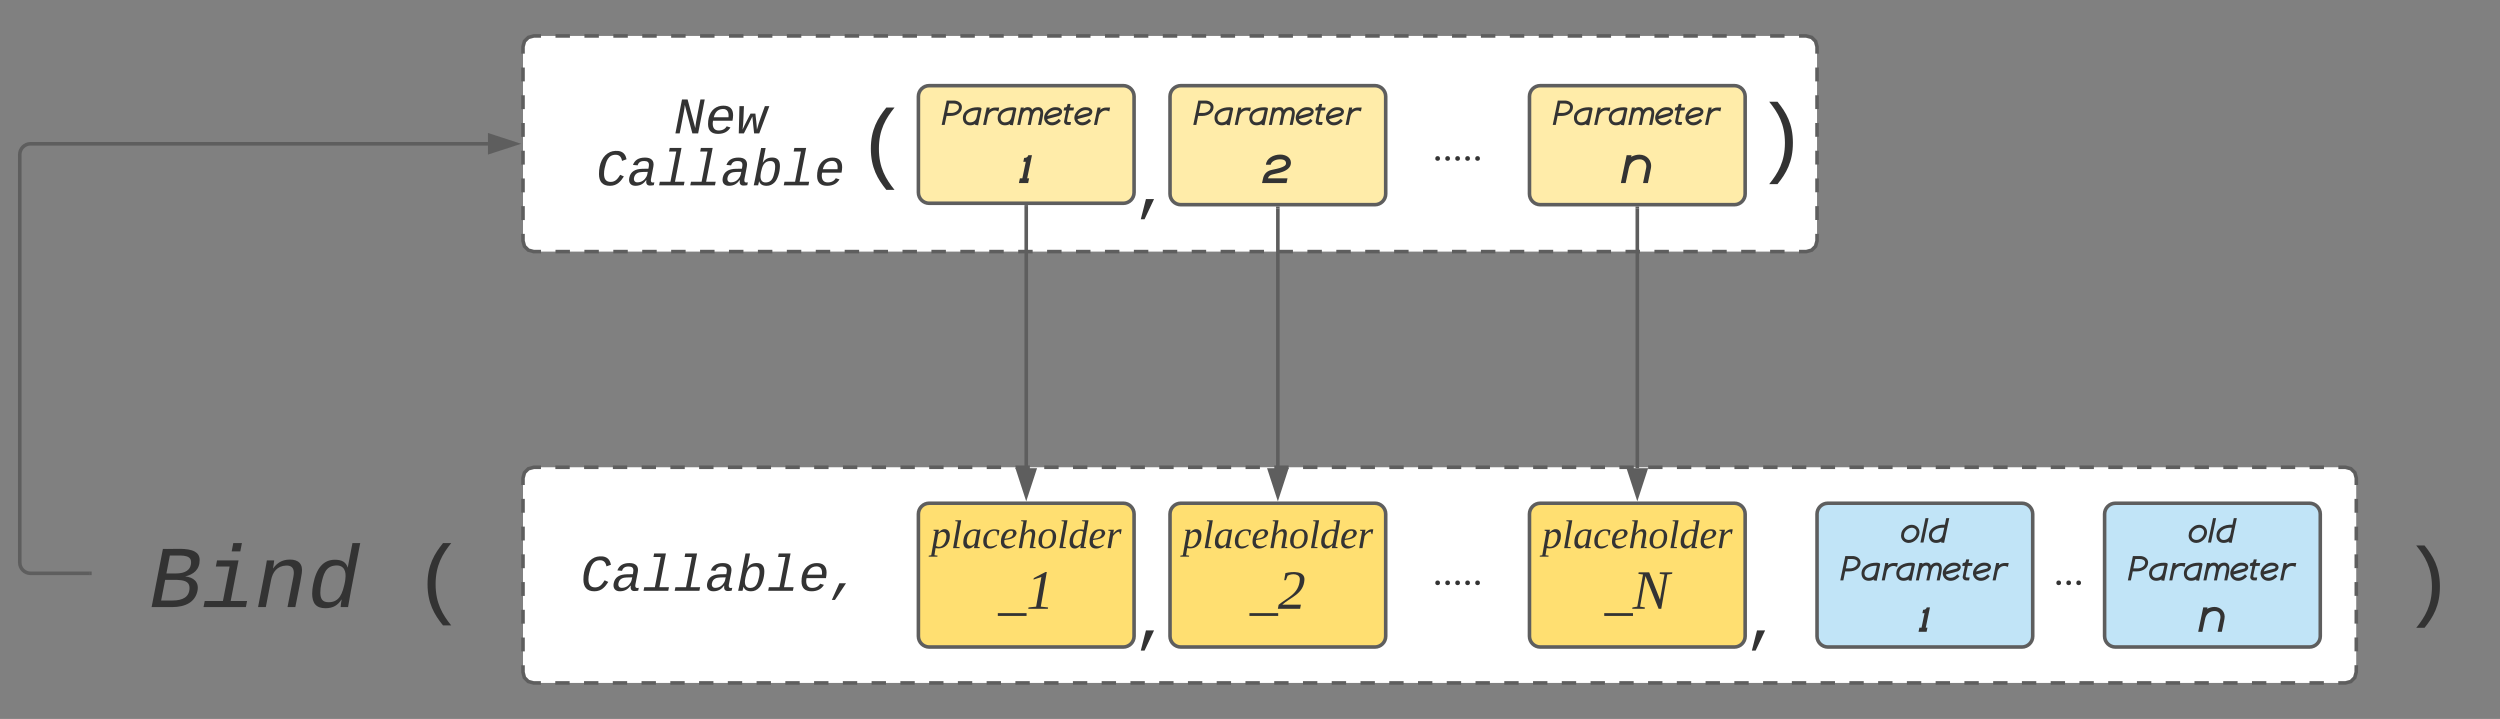 <svg xmlns="http://www.w3.org/2000/svg" xmlns:xlink="http://www.w3.org/1999/xlink" xmlns:lucid="lucid" width="1391" height="400"><rect width="100%" height="100%" fill="#808080" stroke="none"/><g transform="translate(71 -180)" lucid:page-tab-id="0_0"><path d="M220 206c0-3.3 2.7-6 6-6h708c3.3 0 6 2.7 6 6v108c0 3.3-2.7 6-6 6H226c-3.3 0-6-2.7-6-6z" fill="#fff"/><path d="M238.07 200h8.04m8.06 0h8.04m8.05 0h8.05m8.04 0h8.05m8.03 0h8.05m8.04 0h8.05m8.04 0h8.06m8.04 0h8.05m8.05 0h8.04m8.05 0h8.03m8.05 0h8.04m8.05 0h8.04m8.06 0h8.04m8.05 0h8.05m8.04 0h8.05m8.03 0h8.05m8.04 0h8.05m8.04 0h8.06m8.04 0h8.05m8.05 0h8.04m8.05 0h8.03m8.05 0h8.04m8.05 0h8.04m8.06 0h8.04m8.05 0h8.05m8.04 0h8.05m8.03 0h8.05m8.04 0h8.05m8.04 0h8.06m8.04 0h8.05m8.05 0h8.04m8.05 0h8.03m8.05 0h8.04m8.05 0h8.04m8.06 0h8.04m8.05 0h8.05m8.04 0h8.05m8.03 0h8.05m8.04 0h8.05m8.04 0h8.06m8.04 0h8.05m8.05 0h8.04m8.05 0h8.03m8.05 0H934l3.03.82 2.15 2.15.82 3.03v3.86m0 7.7v7.73m0 7.7v7.7m0 7.73v7.7m0 7.73v7.7m0 7.73v7.7m0 7.7v7.73m0 7.7V314l-.82 3.03-2.15 2.15-3.03.82h-4.02m-8.05 0h-8.04m-8.06 0h-8.04m-8.05 0h-8.05m-8.04 0h-8.05m-8.03 0h-8.05m-8.04 0h-8.05m-8.04 0h-8.06m-8.04 0h-8.05m-8.05 0h-8.04m-8.05 0h-8.03m-8.05 0h-8.04m-8.05 0h-8.04m-8.06 0h-8.04m-8.05 0h-8.05m-8.04 0h-8.05m-8.03 0h-8.05m-8.04 0h-8.05m-8.04 0h-8.06m-8.04 0h-8.05m-8.05 0h-8.04m-8.05 0h-8.03m-8.05 0h-8.04m-8.05 0h-8.04m-8.06 0h-8.04m-8.05 0h-8.05m-8.04 0h-8.05m-8.03 0h-8.05m-8.04 0h-8.05m-8.04 0h-8.06m-8.04 0h-8.05m-8.05 0h-8.04m-8.05 0h-8.03m-8.05 0h-8.04m-8.05 0h-8.04m-8.06 0h-8.04m-8.05 0h-8.05m-8.04 0h-8.05m-8.03 0h-8.05m-8.04 0h-8.05m-8.04 0h-8.06m-8.04 0h-8.05m-8.05 0h-8.04m-8.05 0h-8.03m-8.05 0H226l-3.03-.82-2.15-2.15L220 314v-3.86m0-7.7v-7.73m0-7.7v-7.7m0-7.73v-7.7m0-7.73v-7.7m0-7.73V233m0-7.7v-7.73m0-7.7V206l.82-3.03 2.15-2.15L226 200h4.02" stroke="#5e5e5e" stroke-width="2" fill="none"/><path d="M240 232.1c0-3.3 2.7-6 6-6h168c3.3 0 6 2.7 6 6v55.8c0 3.3-2.7 6-6 6H246c-3.3 0-6-2.7-6-6z" stroke="#000" stroke-opacity="0" stroke-width="3" fill="#fff" fill-opacity="0"/><use xlink:href="#a" transform="matrix(1,0,0,1,245,231.111) translate(58.996 23.105)"/><use xlink:href="#b" transform="matrix(1,0,0,1,245,231.111) translate(15.655 51.994)"/><path d="M220 446c0-3.3 2.7-6 6-6h1008c3.3 0 6 2.7 6 6v108c0 3.3-2.7 6-6 6H226c-3.3 0-6-2.7-6-6z" fill="#fff"/><path d="M238 440h8m8 0h8m8 0h8m8 0h8m8 0h8m8 0h8m8 0h8m8 0h8m8 0h8m8 0h8m8 0h8m8 0h8m8 0h8m8 0h8m8 0h8m8 0h8m8 0h8m8 0h8m8 0h8m8 0h8m8 0h8m8 0h8m8 0h8m8 0h8m8 0h8m8 0h8m8 0h8m8 0h8m8 0h8m8 0h8m8 0h8m8 0h8m8 0h8m8 0h8m8 0h8m8 0h8m8 0h8m8 0h8m8 0h8m8 0h8m8 0h8m8 0h8m8 0h8m8 0h8m8 0h8m8 0h8m8 0h8m8 0h8m8 0h8m8 0h8m8 0h8m8 0h8m8 0h8m8 0h8m8 0h8m8 0h8m8 0h8m8 0h8m8 0h8m8 0h8m8 0h8m8 0h8m8 0h4l3.03.82 2.15 2.15.82 3.03v3.86m0 7.7v7.73m0 7.7v7.7m0 7.73v7.7m0 7.73v7.7m0 7.73v7.7m0 7.7v7.73m0 7.7V554l-.82 3.03-2.15 2.15-3.03.82h-4m-8 0h-8m-8 0h-8m-8 0h-8m-8 0h-8m-8 0h-8m-8 0h-8m-8 0h-8m-8 0h-8m-8 0h-8m-8 0h-8m-8 0h-8m-8 0h-8m-8 0h-8m-8 0h-8m-8 0h-8m-8 0h-8m-8 0h-8m-8 0h-8m-8 0h-8m-8 0h-8m-8 0h-8m-8 0h-8m-8 0h-8m-8 0h-8m-8 0h-8m-8 0h-8m-8 0h-8m-8 0h-8m-8 0h-8m-8 0h-8m-8 0h-8m-8 0h-8m-8 0h-8m-8 0h-8m-8 0h-8m-8 0h-8m-8 0h-8m-8 0h-8m-8 0h-8m-8 0h-8m-8 0h-8m-8 0h-8m-8 0h-8m-8 0h-8m-8 0h-8m-8 0h-8m-8 0h-8m-8 0h-8m-8 0h-8m-8 0h-8m-8 0h-8m-8 0h-8m-8 0h-8m-8 0h-8m-8 0h-8m-8 0h-8m-8 0h-8m-8 0h-8m-8 0h-8m-8 0h-8m-8 0h-8m-8 0h-8m-8 0h-4l-3.03-.82-2.15-2.15L220 554v-3.86m0-7.7v-7.73m0-7.7v-7.7m0-7.73v-7.7m0-7.73v-7.7m0-7.73V473m0-7.7v-7.73m0-7.7V446l.82-3.03 2.15-2.15L226 440h4" stroke="#5e5e5e" stroke-width="2" fill="none"/><path d="M240 472.1c0-3.3 2.7-6 6-6h168c3.3 0 6 2.7 6 6v55.8c0 3.3-2.7 6-6 6H246c-3.3 0-6-2.7-6-6z" stroke="#000" stroke-opacity="0" stroke-width="3" fill="#fff" fill-opacity="0"/><use xlink:href="#c" transform="matrix(1,0,0,1,245,471.111) translate(6.987 37.605)"/><path d="M440 233.66c0-3.3 2.7-6 6-6h108c3.3 0 6 2.7 6 6v53.45c0 3.33-2.7 6-6 6H446c-3.3 0-6-2.67-6-6z" stroke="#5e5e5e" stroke-width="2" fill="#ffeca9"/><use xlink:href="#d" transform="matrix(1,0,0,1,445,232.665) translate(8.223 16.865)"/><use xlink:href="#e" transform="matrix(1,0,0,1,445,232.665) translate(50.443 49.193)"/><path d="M580 233.66c0-3.3 2.7-6 6-6h108c3.3 0 6 2.7 6 6v54.23c0 3.3-2.7 6-6 6H586c-3.3 0-6-2.7-6-6z" stroke="#5e5e5e" stroke-width="2" fill="#ffeca9"/><use xlink:href="#d" transform="matrix(1,0,0,1,585,232.665) translate(8.223 16.865)"/><use xlink:href="#f" transform="matrix(1,0,0,1,585,232.665) translate(46.032 49.193)"/><path d="M780 233.66c0-3.3 2.7-6 6-6h108c3.3 0 6 2.7 6 6v54.23c0 3.3-2.7 6-6 6H786c-3.3 0-6-2.7-6-6z" stroke="#5e5e5e" stroke-width="2" fill="#ffeca9"/><use xlink:href="#d" transform="matrix(1,0,0,1,785,232.665) translate(8.223 16.865)"/><use xlink:href="#g" transform="matrix(1,0,0,1,785,232.665) translate(45.544 49.193)"/><path d="M700 239.9c0-3.32 2.7-6 6-6h68c3.3 0 6 2.68 6 6v48c0 3.3-2.7 6-6 6h-68c-3.3 0-6-2.7-6-6z" stroke="#000" stroke-opacity="0" stroke-width="3" fill="#fff" fill-opacity="0"/><use xlink:href="#h" transform="matrix(1,0,0,1,705,238.889) translate(21.111 30.278)"/><path d="M440 466c0-3.3 2.7-6 6-6h108c3.3 0 6 2.7 6 6v68c0 3.3-2.7 6-6 6H446c-3.3 0-6-2.7-6-6z" stroke="#5e5e5e" stroke-width="2" fill="#ffdf71"/><use xlink:href="#i" transform="matrix(1,0,0,1,445,465) translate(2.006 19.965)"/><use xlink:href="#j" transform="matrix(1,0,0,1,445,465) translate(39.444 53.743)"/><path d="M580 466c0-3.3 2.7-6 6-6h108c3.3 0 6 2.7 6 6v68c0 3.3-2.7 6-6 6H586c-3.3 0-6-2.7-6-6z" stroke="#5e5e5e" stroke-width="2" fill="#ffdf71"/><use xlink:href="#i" transform="matrix(1,0,0,1,585,465) translate(2.006 19.965)"/><use xlink:href="#k" transform="matrix(1,0,0,1,585,465) translate(39.444 53.743)"/><path d="M700 476c0-3.3 2.7-6 6-6h68c3.3 0 6 2.7 6 6v48c0 3.3-2.7 6-6 6h-68c-3.3 0-6-2.7-6-6z" stroke="#000" stroke-opacity="0" stroke-width="3" fill="#fff" fill-opacity="0"/><use xlink:href="#h" transform="matrix(1,0,0,1,705,475) translate(21.111 30.278)"/><path d="M780 466c0-3.3 2.7-6 6-6h108c3.3 0 6 2.7 6 6v68c0 3.3-2.7 6-6 6H786c-3.3 0-6-2.7-6-6z" stroke="#5e5e5e" stroke-width="2" fill="#ffdf71"/><use xlink:href="#i" transform="matrix(1,0,0,1,785,465) translate(2.006 19.965)"/><use xlink:href="#l" transform="matrix(1,0,0,1,785,465) translate(36.852 53.743)"/><path d="M500 295.1v145.4" stroke="#5e5e5e" stroke-width="2" fill="none"/><path d="M501 295.14h-2v-1.03h2" fill="#5e5e5e"/><path d="M500 455.76l-4.64-14.26h9.28z" stroke="#5e5e5e" stroke-width="2" fill="#5e5e5e"/><path d="M640 295.9v144.6" stroke="#5e5e5e" stroke-width="2" fill="none"/><path d="M641 295.9h-2v-1h2" fill="#5e5e5e"/><path d="M640 455.76l-4.64-14.26h9.28z" stroke="#5e5e5e" stroke-width="2" fill="#5e5e5e"/><path d="M840 295.9v144.6" stroke="#5e5e5e" stroke-width="2" fill="none"/><path d="M841 295.9h-2v-1h2" fill="#5e5e5e"/><path d="M840 455.76l-4.64-14.26h9.28z" stroke="#5e5e5e" stroke-width="2" fill="#5e5e5e"/><path d="M-20 476c0-3.3 2.7-6 6-6h228c3.3 0 6 2.7 6 6v56.67c0 3.3-2.7 6-6 6H-14c-3.3 0-6-2.7-6-6z" stroke="#000" stroke-opacity="0" stroke-width="3" fill="#fff" fill-opacity="0"/><use xlink:href="#m" transform="matrix(1,0,0,1,-15,475) translate(26.986 42.789)"/><use xlink:href="#n" transform="matrix(1,0,0,1,-15,475) translate(173.676 42.789)"/><path d="M400 233.66c0-3.3 2.7-6 6-6h28c3.3 0 6 2.7 6 6v56.67c0 3.32-2.7 6-6 6h-28c-3.3 0-6-2.68-6-6z" stroke="#000" stroke-opacity="0" stroke-width="3" fill="#fff" fill-opacity="0"/><use xlink:href="#o" transform="matrix(1,0,0,1,405,232.665) translate(0.331 42.789)"/><path d="M900 230.45c0-3.32 2.7-6 6-6h28c3.3 0 6 2.68 6 6v56.66c0 3.33-2.7 6-6 6h-28c-3.3 0-6-2.67-6-6z" stroke="#000" stroke-opacity="0" stroke-width="3" fill="#fff" fill-opacity="0"/><use xlink:href="#p" transform="matrix(1,0,0,1,905,229.445) translate(0.331 42.789)"/><path d="M550 257.33c0-3.3 2.7-6 6-6h28c3.3 0 6 2.7 6 6V314c0 3.3-2.7 6-6 6h-28c-3.3 0-6-2.7-6-6z" stroke="#000" stroke-opacity="0" stroke-width="3" fill="#fff" fill-opacity="0"/><use xlink:href="#q" transform="matrix(1,0,0,1,555,256.333) translate(4.332 39.5)"/><path d="M550 497.33c0-3.3 2.7-6 6-6h28c3.3 0 6 2.7 6 6V554c0 3.3-2.7 6-6 6h-28c-3.3 0-6-2.7-6-6z" stroke="#000" stroke-opacity="0" stroke-width="3" fill="#fff" fill-opacity="0"/><use xlink:href="#q" transform="matrix(1,0,0,1,555,496.333) translate(4.332 39.5)"/><path d="M1260 477.33c0-3.3 2.7-6 6-6h28c3.3 0 6 2.7 6 6V534c0 3.3-2.7 6-6 6h-28c-3.3 0-6-2.7-6-6z" stroke="#000" stroke-opacity="0" stroke-width="3" fill="#fff" fill-opacity="0"/><use xlink:href="#p" transform="matrix(1,0,0,1,1265,476.333) translate(0.331 42.789)"/><path d="M890 497.33c0-3.3 2.7-6 6-6h28c3.3 0 6 2.7 6 6V554c0 3.3-2.7 6-6 6h-28c-3.3 0-6-2.7-6-6z" stroke="#000" stroke-opacity="0" stroke-width="3" fill="#fff" fill-opacity="0"/><use xlink:href="#q" transform="matrix(1,0,0,1,895,496.333) translate(4.332 39.5)"/><path d="M940 466c0-3.3 2.7-6 6-6h108c3.3 0 6 2.7 6 6v68c0 3.3-2.7 6-6 6H946c-3.3 0-6-2.7-6-6z" stroke="#5e5e5e" stroke-width="2" fill="#c1e4f7"/><use xlink:href="#r" transform="matrix(1,0,0,1,945,465) translate(41.392 16.865)"/><use xlink:href="#d" transform="matrix(1,0,0,1,945,465) translate(8.223 37.949)"/><use xlink:href="#s" transform="matrix(1,0,0,1,945,465) translate(51.05 66.529)"/><path d="M1040 476c0-3.3 2.7-6 6-6h68c3.3 0 6 2.7 6 6v48c0 3.3-2.7 6-6 6h-68c-3.3 0-6-2.7-6-6z" stroke="#000" stroke-opacity="0" stroke-width="3" fill="#fff" fill-opacity="0"/><g><use xlink:href="#t" transform="matrix(1,0,0,1,1045,475) translate(26.667 30.278)"/></g><path d="M1100 466c0-3.3 2.7-6 6-6h108c3.3 0 6 2.7 6 6v68c0 3.3-2.7 6-6 6h-108c-3.3 0-6-2.7-6-6z" stroke="#5e5e5e" stroke-width="2" fill="#c1e4f7"/><g><use xlink:href="#r" transform="matrix(1,0,0,1,1105,465) translate(41.392 16.865)"/><use xlink:href="#d" transform="matrix(1,0,0,1,1105,465) translate(8.223 37.949)"/><use xlink:href="#u" transform="matrix(1,0,0,1,1105,465) translate(46.804 66.529)"/></g><path d="M-21 499h-33c-3.3 0-6-2.7-6-6V266c0-3.3 2.7-6 6-6h254.5" stroke="#5e5e5e" stroke-width="2" fill="none"/><path d="M-20 500h-1.03v-2H-20" fill="#5e5e5e"/><path d="M215.76 260l-14.26 4.64v-9.28z" stroke="#5e5e5e" stroke-width="2" fill="#5e5e5e"/><defs><path fill="#333" d="M731 0L431-1130c-8 85-19 175-34 254L227 0H57l262-1349h222L848-211c8-92 19-186 35-274l168-864h172L961 0H731" id="v"/><path fill="#333" d="M726-1102c256 0 385 126 386 379 1 67-11 147-25 220H315c-7 39-13 78-13 121 2 164 74 267 238 267 154 0 260-65 317-166l149 45C916-82 760 20 514 20c-259 0-398-131-398-390 0-357 148-615 421-704 62-20 125-28 189-28zm202 461c22-192-41-335-226-328-212 9-312 142-358 328h584" id="w"/><path fill="#333" d="M913 0H709c-23-224-51-444-69-673C534-442 415-224 302 0H99l27-1082h178c-17 313-15 643-55 933 97-223 211-425 317-638h193c22 211 51 414 61 638 86-332 210-623 317-933h176" id="x"/><g id="a"><use transform="matrix(0.014,0,0,0.014,0,0)" xlink:href="#v"/><use transform="matrix(0.014,0,0,0.014,17.336,0)" xlink:href="#w"/><use transform="matrix(0.014,0,0,0.014,34.672,0)" xlink:href="#x"/></g><path fill="#333" d="M1031-970c-23-138-92-244-250-244-306 0-381 266-440 533-17 75-25 147-25 229 1 197 73 317 266 317 202 0 293-151 377-282l146 65C986-167 844 20 550 20c-297 0-434-170-434-467 0-413 147-747 446-877 112-49 299-63 420-18 132 49 200 159 229 307" id="y"/><path fill="#333" d="M948-272c-17 76-19 161 70 161 21 0 42-3 60-7L1056-6c-45 10-88 14-142 16-138 6-175-86-155-217h-6C661-83 550 15 337 20 138 24 42-104 82-302c49-247 238-349 523-354l236-4c9-47 22-94 22-148 0-118-65-155-184-157-151-3-231 57-266 172l-185-17c67-189 220-292 480-292 245 0 377 119 330 364zm-678-27c-21 109 31 185 140 182 176-5 282-102 348-217 37-66 43-123 59-200-145 7-304-9-409 44-71 36-119 96-138 191" id="z"/><path fill="#333" d="M659-142h380L1011 0H29l28-142h422l233-1200H423l27-142h469" id="A"/><path fill="#333" d="M809-1104c212 0 310 122 306 343-4 250-95 524-208 640C818-30 715 20 589 20c-161 0-261-59-300-184-11 55-26 116-41 164H74c18-68 35-148 49-223l245-1261h180c-39 193-73 391-116 580h4c79-124 190-200 373-200zM348-430c-24 189 33 326 217 317 240-12 292-213 339-427 14-65 21-126 22-196 0-150-52-229-193-229-257 0-320 212-371 441-7 34-11 65-14 94" id="B"/><g id="b"><use transform="matrix(0.014,0,0,0.014,0,0)" xlink:href="#y"/><use transform="matrix(0.014,0,0,0.014,17.336,0)" xlink:href="#z"/><use transform="matrix(0.014,0,0,0.014,34.672,0)" xlink:href="#A"/><use transform="matrix(0.014,0,0,0.014,52.008,0)" xlink:href="#A"/><use transform="matrix(0.014,0,0,0.014,69.345,0)" xlink:href="#z"/><use transform="matrix(0.014,0,0,0.014,86.681,0)" xlink:href="#B"/><use transform="matrix(0.014,0,0,0.014,104.017,0)" xlink:href="#A"/><use transform="matrix(0.014,0,0,0.014,121.353,0)" xlink:href="#w"/></g><path fill="#333" d="M83 363l298-662h265L206 363H83" id="C"/><g id="c"><use transform="matrix(0.014,0,0,0.014,0,0)" xlink:href="#y"/><use transform="matrix(0.014,0,0,0.014,17.336,0)" xlink:href="#z"/><use transform="matrix(0.014,0,0,0.014,34.672,0)" xlink:href="#A"/><use transform="matrix(0.014,0,0,0.014,52.008,0)" xlink:href="#A"/><use transform="matrix(0.014,0,0,0.014,69.345,0)" xlink:href="#z"/><use transform="matrix(0.014,0,0,0.014,86.681,0)" xlink:href="#B"/><use transform="matrix(0.014,0,0,0.014,104.017,0)" xlink:href="#A"/><use transform="matrix(0.014,0,0,0.014,121.353,0)" xlink:href="#w"/><use transform="matrix(0.014,0,0,0.014,138.689,0)" xlink:href="#C"/></g><path fill="#333" d="M934-991c0-138-155-201-309-201H387L278-668h221c210 6 435-126 435-323zm165-9c0 320-297 495-626 497H244C221-391 186-223 140 0H-29l281-1357h390c232-5 457 136 457 357" id="D"/><path fill="#333" d="M892-817c-261-13-514 74-619 215-96 129-98 342 32 422 42 25 82 37 120 37 211 0 340-102 385-305zM439 20C199 20 39-142 39-387c0-199 91-353 274-462 153-91 336-136 549-136 152 0 229 28 211 111L884 18 718-3l11-54C641-6 544 20 439 20" id="E"/><path fill="#333" d="M361-841c99-86 210-129 332-129h222l-44 217c-168-82-314-67-446 43-75 62-120 139-139 229L187 0H18l200-970h169" id="F"/><path fill="#333" d="M1122-826c-166 0-256 181-290 345L733 0H565l100-488c12-59 18-108 18-148 0-127-45-190-136-190-176 0-266 181-300 345L148 0H-19l200-970h167l-12 64c70-57 149-85 237-85 132 0 211 55 238 164 77-109 190-164 337-164 194 0 278 136 278 331 0 157-86 488-119 660h-168l101-488c19-93 29-155 29-184 0-103-49-154-147-154" id="G"/><path fill="#333" d="M624-826c-194 0-402 170-445 327 132-34 330-86 592-159 39-11 61-40 67-86l-7-20c-36-41-105-62-207-62zM1-401c0-291 317-589 610-589 35 0 81 4 137 9 122 11 257 116 257 244 0 101-80 204-180 235-23 6-240 65-650 174 26 112 133 182 273 182 134 0 258-66 373-197l117 116C831-102 655 18 450 22 204 28 1-158 1-401" id="H"/><path fill="#333" d="M237 0C123 2 33-81 36-195c0-19 40-223 120-610H10l34-165c74 0 122-16 145-49 13-17 27-68 43-151h167l-42 200h234l-34 165H323c-27 128-119 501-119 581 0 39 20 59 60 59h161L391 0H237" id="I"/><g id="d"><use transform="matrix(0.01,0,0,0.01,0,0)" xlink:href="#D"/><use transform="matrix(0.01,0,0,0.01,11.133,0)" xlink:href="#E"/><use transform="matrix(0.01,0,0,0.01,22.588,0)" xlink:href="#F"/><use transform="matrix(0.01,0,0,0.01,30.498,0)" xlink:href="#E"/><use transform="matrix(0.01,0,0,0.01,41.953,0)" xlink:href="#G"/><use transform="matrix(0.01,0,0,0.01,56.689,0)" xlink:href="#H"/><use transform="matrix(0.01,0,0,0.01,67.451,0)" xlink:href="#I"/><use transform="matrix(0.01,0,0,0.01,73.516,0)" xlink:href="#H"/><use transform="matrix(0.01,0,0,0.01,84.277,0)" xlink:href="#F"/></g><path fill="#333" d="M184-739l27-135c81 0 130-32 146-96h127L317-165h68L351 0H30l34-165h86l119-574h-85" id="J"/><use transform="matrix(0.016,0,0,0.016,0,0)" xlink:href="#J" id="e"/><path fill="#333" d="M646-991c190 0 369 103 369 282 0 125-78 223-234 295-86 39-219 76-398 111-87 17-143 63-168 138h681L862 0H10c23-112 38-178 45-199 47-146 146-230 305-262 130-27 221-47 272-64 136-46 208-82 212-154 5-98-66-147-208-147-148 0-305 70-324 188H146c16-217 252-353 500-353" id="K"/><use transform="matrix(0.016,0,0,0.016,0,0)" xlink:href="#K" id="f"/><path fill="#333" d="M666-988c258 0 452 211 396 482L958 1H790l108-522c34-172-67-304-217-304-211 0-346 123-385 305L185 1H19l201-970h168l-11 58c79-46 188-77 289-77" id="L"/><use transform="matrix(0.016,0,0,0.016,0,0)" xlink:href="#L" id="g"/><path fill="#333" d="M45-37c13 0 21 8 21 21C67-2 57 4 45 5 33 4 23-2 24-16c0-13 8-21 21-21" id="M"/><g id="h"><use transform="matrix(0.062,0,0,0.062,0,0)" xlink:href="#M"/><use transform="matrix(0.062,0,0,0.062,5.556,0)" xlink:href="#M"/><use transform="matrix(0.062,0,0,0.062,11.111,0)" xlink:href="#M"/><use transform="matrix(0.062,0,0,0.062,16.667,0)" xlink:href="#M"/><use transform="matrix(0.062,0,0,0.062,22.222,0)" xlink:href="#M"/></g><path fill="#333" d="M169-111C169-36 120 15 41 0L31 64l28 4-2 9h-78l1-9 22-4 38-217c-7-3-22 0-17-12h47l-3 26c16-16 31-31 55-31 33 0 47 25 47 59zm-31 5c0-52-55-47-74-17L45-19c54 29 93-31 93-87" id="N"/><path fill="#333" d="M50-12l28 4-1 8H19l42-238-23-4 2-8h52" id="O"/><path fill="#333" d="M109-169c21-2 37 13 48 1h9L139-12l20 4-2 8h-50l5-27C96-11 82 4 58 4 25 4 10-20 11-55c2-65 34-107 98-114zM42-60c0 51 54 48 72 17l20-104c-53-30-92 31-92 87" id="P"/><path fill="#333" d="M78-15c22 0 39-8 53-17l5 7C120-11 99 4 70 4 31 4 12-20 11-58c-2-82 68-132 145-102l-8 46h-10c1-26-4-45-32-42-45 4-64 47-64 96 0 26 8 46 36 45" id="Q"/><path fill="#333" d="M43-73c-15 62 59 70 91 41l5 7C122-11 100 4 70 4 31 4 11-19 11-58c0-67 42-123 113-109 16 3 26 15 28 33-8 46-58 56-109 61zm78-61c0-37-45-19-57 1-8 14-15 33-20 49 39-4 77-13 77-50" id="R"/><path fill="#333" d="M129-102c7-23 4-59-29-44-16 7-30 21-38 35L42 0H13l42-238-21-4 1-8h51L65-132c14-18 31-37 61-38 37-2 38 36 32 68l-16 90 23 4-1 8h-53" id="S"/><path fill="#333" d="M103-156c-44 0-59 47-61 96 0 29 9 49 35 49 45 0 62-48 62-96 0-29-11-49-36-49zm66 56C168-39 135 4 75 4 34 4 10-23 11-66c1-61 34-104 94-104 41 0 65 27 64 70" id="T"/><path fill="#333" d="M11-56c0-73 50-126 127-109l12-73-27-4 1-8h57L139-12l20 4-2 8h-50l5-27C96-11 82 4 58 4 25 4 11-21 11-56zm31-4c0 51 51 49 72 17l20-104c-54-29-92 30-92 87" id="U"/><path fill="#333" d="M65-128c17-22 38-47 76-40l-8 43c-13 1-9-15-14-22-28 2-42 22-56 39L44 0H15l26-153-20-4 1-8h49" id="V"/><g id="i"><use transform="matrix(0.062,0,0,0.062,0,0)" xlink:href="#N"/><use transform="matrix(0.062,0,0,0.062,11.111,0)" xlink:href="#O"/><use transform="matrix(0.062,0,0,0.062,17.284,0)" xlink:href="#P"/><use transform="matrix(0.062,0,0,0.062,28.395,0)" xlink:href="#Q"/><use transform="matrix(0.062,0,0,0.062,38.21,0)" xlink:href="#R"/><use transform="matrix(0.062,0,0,0.062,48.025,0)" xlink:href="#S"/><use transform="matrix(0.062,0,0,0.062,59.136,0)" xlink:href="#T"/><use transform="matrix(0.062,0,0,0.062,70.247,0)" xlink:href="#O"/><use transform="matrix(0.062,0,0,0.062,76.42,0)" xlink:href="#U"/><use transform="matrix(0.062,0,0,0.062,87.531,0)" xlink:href="#R"/><use transform="matrix(0.062,0,0,0.062,97.346,0)" xlink:href="#V"/></g><path fill="#333" d="M-3 46V28h186v18H-3" id="W"/><path fill="#333" d="M94-14l47 5-1 9H13l2-9 49-5 34-192-51 17 2-10 75-39h9" id="X"/><g id="j"><use transform="matrix(0.086,0,0,0.086,0,0)" xlink:href="#W"/><use transform="matrix(0.086,0,0,0.086,15.556,0)" xlink:href="#X"/></g><path fill="#333" d="M49-231c49-12 126-14 123 43C167-96 82-75 29-27h120l-5 27H0l5-26c54-46 131-69 137-162 3-41-52-42-79-26l-11 29H41" id="Y"/><g id="k"><use transform="matrix(0.086,0,0,0.086,0,0)" xlink:href="#W"/><use transform="matrix(0.086,0,0,0.086,15.556,0)" xlink:href="#Y"/></g><path fill="#333" d="M206-222l-31-4 1-10h81l-2 10-31 4L185 0h-17L83-212 48-14l31 5-1 9H-3l2-9 31-5 37-208-30-4 2-10h68l70 177" id="Z"/><g id="l"><use transform="matrix(0.086,0,0,0.086,0,0)" xlink:href="#W"/><use transform="matrix(0.086,0,0,0.086,15.556,0)" xlink:href="#Z"/></g><path fill="#333" d="M835-711c190 18 326 126 286 331C1069-115 841 0 529 0H57l262-1349c255 10 562-35 737 61 69 38 115 97 115 197 0 221-142 336-336 380zm-210-69c204-1 347-74 347-264 0-197-289-143-492-152l-80 416h225zm-81 627c228 0 392-77 392-293 0-233-325-177-565-185l-93 478h266" id="aa"/><path fill="#333" d="M668-142h380L1020 0H38l28-142h422l155-798H324l27-142h499zm23-1150l37-192h200l-37 192H691" id="ab"/><path fill="#333" d="M815-1102c202-2 311 102 279 314-40 267-101 525-150 788H763l135-695c7-39 11-71 11-98 2-119-62-175-179-170-208 9-312 151-348 336L260 0H80c67-361 144-713 204-1082h170c-6 58-17 130-28 185h3c86-116 194-203 386-205" id="ac"/><path fill="#333" d="M772 0c2-57 14-121 24-174h-5C708-49 608 26 420 26 203 26 113-90 112-311c0-65 8-138 24-221 74-377 241-566 502-566 165 0 259 55 298 184 37-190 73-380 110-570h180C1133-988 1028-504 944 0H772zm109-648c26-189-33-326-219-317-242 11-291 213-338 427-15 68-22 130-23 201 1 149 51 224 193 224 258 0 321-215 372-441 8-34 12-65 15-94" id="ad"/><g id="m"><use transform="matrix(0.024,0,0,0.024,0,0)" xlink:href="#aa"/><use transform="matrix(0.024,0,0,0.024,29.338,0)" xlink:href="#ab"/><use transform="matrix(0.024,0,0,0.024,58.676,0)" xlink:href="#ac"/><use transform="matrix(0.024,0,0,0.024,88.014,0)" xlink:href="#ad"/></g><path fill="#333" d="M891-1484c-201 251-362 514-362 954 0 441 161 704 362 955H701C500 176 342-90 342-532c0-440 159-704 359-952h190" id="ae"/><use transform="matrix(0.024,0,0,0.024,0,0)" xlink:href="#ae" id="n"/><use transform="matrix(0.024,0,0,0.024,0,0)" xlink:href="#ae" id="o"/><path fill="#333" d="M528-1484c201 248 357 511 357 952 0 442-156 709-357 957H336C537 174 700-89 700-530c0-440-163-703-364-954h192" id="af"/><use transform="matrix(0.024,0,0,0.024,0,0)" xlink:href="#af" id="p"/><path fill="#333" d="M259 363l169-662h265L382 363H259" id="ag"/><use transform="matrix(0.017,0,0,0.017,0,0)" xlink:href="#ag" id="q"/><path fill="#333" d="M896-586c0-134-128-241-264-237-203 7-394 175-424 357-7 40-8 67-8 82-5 186 186 279 379 223 163-48 317-225 317-425zM464 22C228 22 29-149 36-383c7-227 88-349 238-471 111-91 231-133 356-133 235 0 431 177 431 413 0 305-292 596-597 596" id="ah"/><path fill="#333" d="M268-1357h169L156 0H-14" id="ai"/><path fill="#333" d="M875-825c-189-6-344 19-468 95-148 90-219 207-219 342 0 139 93 243 222 246 203 4 348-129 385-305zM423 21C181 21 23-139 23-386c0-197 88-351 264-462 170-107 373-156 622-141 27-137 53-260 76-369h170c-25 115-121 573-288 1376L702-2l11-54C625-5 528 21 423 21" id="aj"/><g id="r"><use transform="matrix(0.01,0,0,0.01,0,0)" xlink:href="#ah"/><use transform="matrix(0.01,0,0,0.01,11.27,0)" xlink:href="#ai"/><use transform="matrix(0.01,0,0,0.01,15.635,0)" xlink:href="#aj"/></g><use transform="matrix(0.014,0,0,0.014,0,0)" xlink:href="#J" id="s"/><g id="t"><use transform="matrix(0.062,0,0,0.062,0,0)" xlink:href="#M"/><use transform="matrix(0.062,0,0,0.062,5.556,0)" xlink:href="#M"/><use transform="matrix(0.062,0,0,0.062,11.111,0)" xlink:href="#M"/></g><use transform="matrix(0.014,0,0,0.014,0,0)" xlink:href="#L" id="u"/></defs></g></svg>
